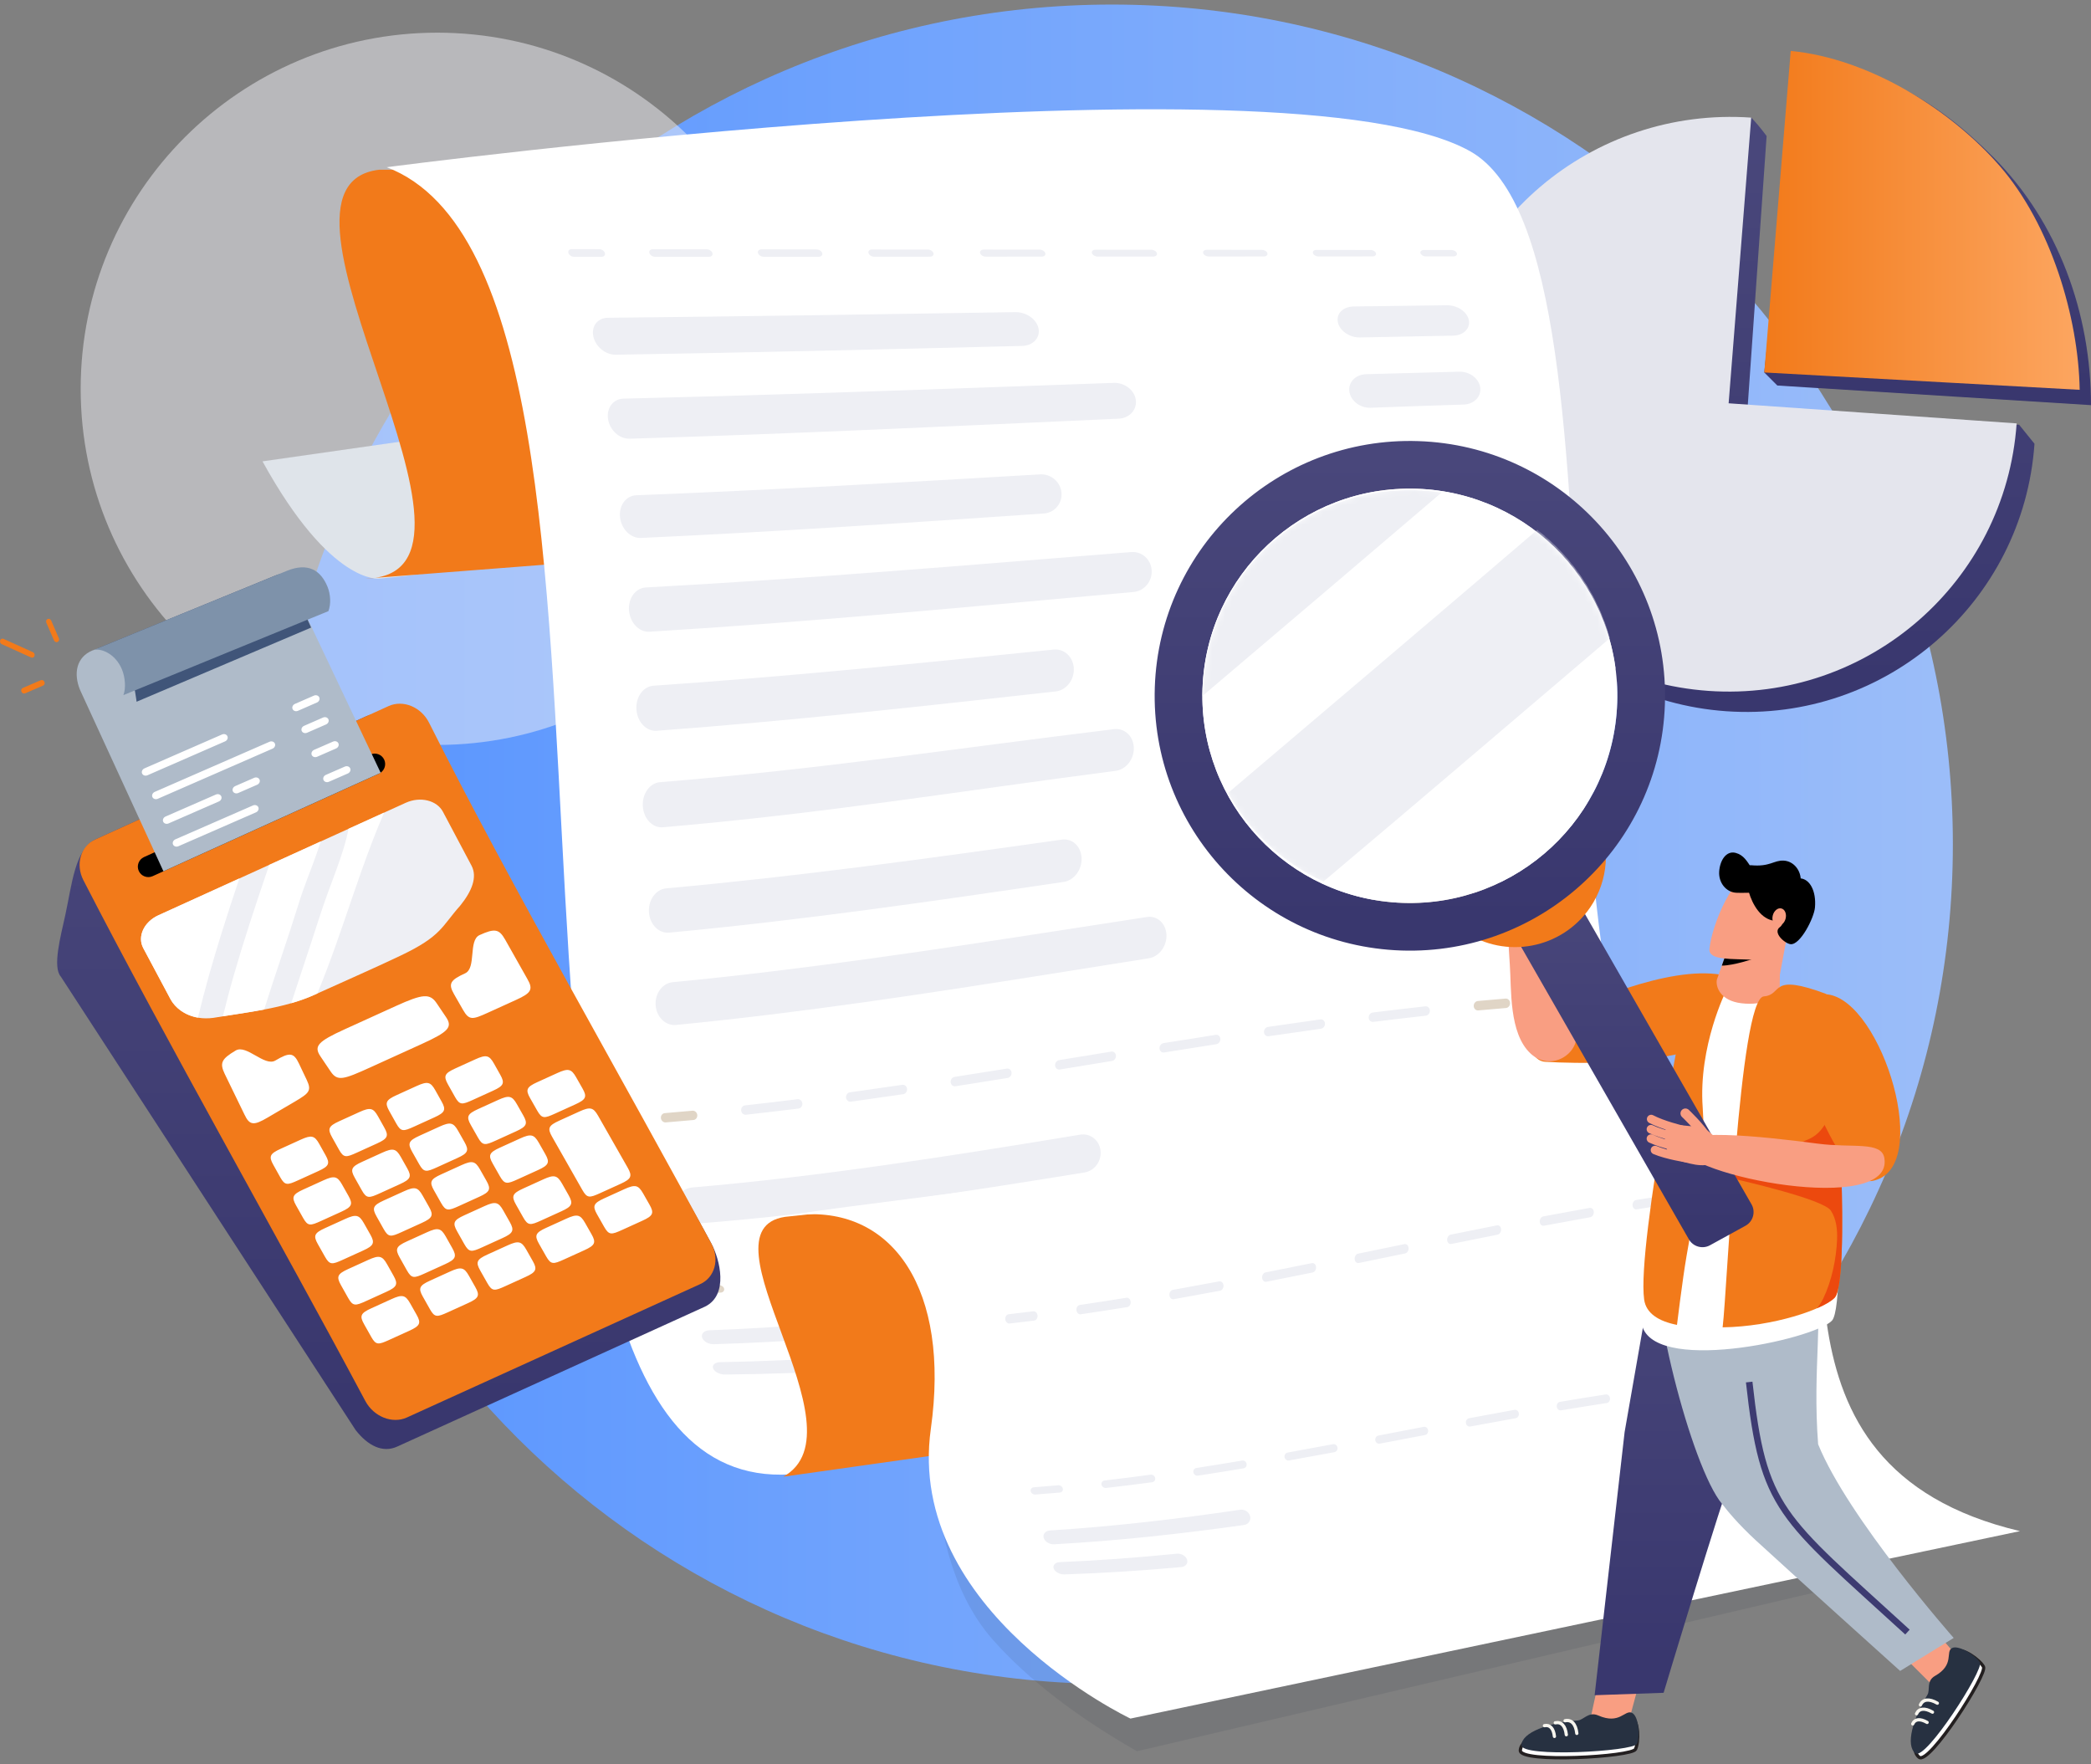 <svg xmlns="http://www.w3.org/2000/svg" xmlns:xlink="http://www.w3.org/1999/xlink" width="320" height="270" viewBox="0 0 320 270">
    <rect x="0" y="0" width="320" height="270" fill="#808080" stroke="none"/>
    <defs>
        <linearGradient id="rzh2h975la" x1="0%" x2="100%" y1="50%" y2="50%">
            <stop offset="0%" stop-color="#5794FF"/>
            <stop offset="100%" stop-color="#9BBDF9"/>
        </linearGradient>
        <linearGradient id="x6jd2bi2ub" x1="50%" x2="50%" y1="93.479%" y2="4.004%">
            <stop offset="0%" stop-color="#39376E"/>
            <stop offset="100%" stop-color="#49477B"/>
        </linearGradient>
        <linearGradient id="olgjsx05cc" x1="50%" x2="50%" y1="93.479%" y2="4.004%">
            <stop offset="0%" stop-color="#39376E"/>
            <stop offset="100%" stop-color="#49477B"/>
        </linearGradient>
        <linearGradient id="21u4l6najd" x1="0%" x2="98.451%" y1="50%" y2="50%">
            <stop offset="0%" stop-color="#F27A1A"/>
            <stop offset="100%" stop-color="#FCA55F"/>
        </linearGradient>
        <linearGradient id="72cg3jxu5e" x1="50%" x2="50%" y1="93.479%" y2="4.004%">
            <stop offset="0%" stop-color="#39376E"/>
            <stop offset="100%" stop-color="#49477B"/>
        </linearGradient>
        <linearGradient id="4g3kndb22f" x1="50%" x2="50%" y1="93.479%" y2="4.004%">
            <stop offset="0%" stop-color="#39376E"/>
            <stop offset="100%" stop-color="#49477B"/>
        </linearGradient>
        <linearGradient id="rucw5nc9ng" x1="50%" x2="50%" y1="93.479%" y2="4.004%">
            <stop offset="0%" stop-color="#39376E"/>
            <stop offset="100%" stop-color="#49477B"/>
        </linearGradient>
        <linearGradient id="m8vpdl8w0l" x1="50%" x2="50%" y1="93.479%" y2="4.004%">
            <stop offset="0%" stop-color="#39376E"/>
            <stop offset="100%" stop-color="#49477B"/>
        </linearGradient>
        <path id="ubi9wcmluh" d="M32.808.018C15.283-.566.602 13.148.018 30.65c-.585 17.501 13.149 32.162 30.674 32.746 17.525.583 32.206-13.131 32.79-30.632C64.068 15.262 50.335.602 32.809.018"/>
        <path id="1btnrjvtjj" d="M.615.43L0 8.93c-.018.255.174.476.43.495l7.545.543c.256.019.478-.174.497-.43l.613-8.498c.019-.255-.174-.477-.43-.496L1.112.001 1.077 0C.837 0 .632.186.615.43"/>
    </defs>
    <g fill="none" fill-rule="evenodd">
        <g>
            <g>
                <g>
                    <g>
                        <path fill="url(#rzh2h975la)" d="M41.5 128.504c0 70.971 57.611 128.504 128.68 128.504 71.068 0 128.68-57.533 128.68-128.504C298.86 57.534 241.248 0 170.18 0 99.11 0 41.5 57.533 41.5 128.504" transform="translate(-923 -145) translate(478 100) translate(68 45.698) translate(377)"/>
                        <path fill="#273142" fill-opacity=".1" d="M143 223.302c.667 12 3.667 21 9 27s12.667 11.666 22 17l111-26-39-20-103 2z" transform="translate(-923 -145) translate(478 100) translate(68 45.698) translate(377)"/>
                        <g>
                            <g>
                                <path fill="#F1F2F7" d="M0 54.5C0 84.6 24.434 109 54.575 109c30.14 0 54.575-24.4 54.575-54.5S84.716 0 54.575 0C24.434 0 0 24.4 0 54.5" opacity=".498" transform="translate(-923 -145) translate(478 100) translate(68 45.698) translate(377) translate(0 4.302) translate(12.346)"/>
                                <path fill="url(#x6jd2bi2ub)" d="M259.654 54l-2-2 5-48c12.168 1.186 21 6 30 15 10 10 15 24 15 38l-48-3z" transform="translate(-923 -145) translate(478 100) translate(68 45.698) translate(377) translate(0 4.302) translate(12.346)"/>
                                <path fill="url(#olgjsx05cc)" d="M299.006 62.909c-1.7 24.308-22.813 42.633-47.152 40.935-24.344-1.696-42.7-22.777-40.999-47.087 1.08-15.424 16.013-30.01 44.799-43.757.666.667 1.452 1.605 2.358 2.814l-3.082 44.018 41.724.168 2.352 2.909z" transform="translate(-923 -145) translate(478 100) translate(68 45.698) translate(377) translate(0 4.302) translate(12.346)"/>
                                <path fill="url(#21u4l6najd)" d="M257.654 52L261.7 2.79c12.168 1.185 24.57 9.093 31.981 17.606 7.833 8.996 12.06 23.208 12.24 34.26L257.655 52z" transform="translate(-923 -145) translate(478 100) translate(68 45.698) translate(377) translate(0 4.302) translate(12.346)"/>
                                <path fill="#E4E5ED" d="M296.274 59.794c-1.7 24.309-22.813 42.634-47.152 40.936-24.344-1.696-42.7-22.777-40.999-47.087C209.825 29.332 231.309 11.3 255.653 13l-3.455 43.718 44.076 3.076z" transform="translate(-923 -145) translate(478 100) translate(68 45.698) translate(377) translate(0 4.302) translate(12.346)"/>
                                <path fill="#DFE4EA" d="M45.744 83.548s-7.427 1.117-17.917-17.944l37.585-5.374 1.808 19.41s-7.934 2.698-21.476 3.908" transform="translate(-923 -145) translate(478 100) translate(68 45.698) translate(377) translate(0 4.302) translate(12.346)"/>
                                <path fill="#F27A1A" d="M45.68 20.975c-21.234 2.468 21.991 62.1-2.129 62.573l148.605-11.53-49.103-50.86-97.373-.183z" transform="translate(-923 -145) translate(478 100) translate(68 45.698) translate(377) translate(0 4.302) translate(12.346)"/>
                                <path fill="#FFF" d="M46.834 20.59s137.623-18.195 165.774-2.46c28.15 15.737 3.397 153.179 41.271 165.156 26.99 8.536-110.663 30.402-141.078 36.762C50.336 233.11 94.151 38.635 46.834 20.59" transform="translate(-923 -145) translate(478 100) translate(68 45.698) translate(377) translate(0 4.302) translate(12.346)"/>
                                <path fill="#EEEFF4" d="M130.726 197.068c.172.652-.311 1.24-1.086 1.323-10.898 1.151-21.801 1.998-32.757 2.316-.795.02-1.595-.43-1.78-1.014-.185-.585.316-1.089 1.112-1.114 10.971-.4 21.888-1.321 32.798-2.539.776-.088 1.54.376 1.713 1.028M119.791 203.502c.204.573-.257 1.069-1.036 1.119-6.71.412-13.418.67-20.14.73-.795.005-1.615-.403-1.824-.923-.21-.519.271-.958 1.066-.969 6.731-.12 13.446-.435 20.161-.9.78-.057 1.57.37 1.773.943M79.72 34.297h-4.237c-.368-.001-.743-.265-.84-.588-.096-.323.123-.582.491-.582l4.237.005c.371 0 .752.26.848.581.097.322-.127.584-.498.584M96.16 34.298H87.89c-.376 0-.758-.26-.854-.58-.097-.32.128-.576.505-.575l8.273.01c.381 0 .769.254.864.57.096.317-.136.575-.516.575m16.79-.005l-8.431.003c-.384 0-.771-.256-.867-.57-.095-.313.138-.564.523-.564l8.435.01c.387 0 .778.249.872.558.094.31-.145.563-.532.563m17.014-.01l-8.527.005c-.39 0-.779-.25-.872-.555-.093-.307.146-.553.536-.552l8.532.009c.391 0 .783.243.874.545.091.301-.152.548-.543.548m17.108-.012l-8.557.006c-.392 0-.781-.243-.871-.541-.09-.299.153-.538.545-.538l8.563.009c.392 0 .782.236.87.53.089.294-.158.534-.55.534m17.076-.012l-8.526.006c-.39 0-.777-.237-.864-.527-.087-.29.158-.524.55-.523l8.53.008c.39 0 .775.23.86.516.086.286-.161.52-.55.52m16.915-.012l-8.43.006c-.386 0-.767-.23-.852-.513-.084-.283.16-.51.547-.51l8.433.008c.385 0 .765.225.848.503.083.279-.162.506-.546.506m16.627-.007l-8.269.003c-.38 0-.755-.225-.838-.5-.082-.276.158-.498.539-.498l8.27.008c.377 0 .749.22.83.492.083.273-.156.495-.532.495M210.093 34.238h-4.236c-.37 0-.738-.22-.82-.49-.082-.27.152-.488.522-.488l4.236.004c.368 0 .734.217.816.486.082.269-.15.488-.518.488" transform="translate(-923 -145) translate(478 100) translate(68 45.698) translate(377) translate(0 4.302) translate(12.346)"/>
                                <path fill="#E0D5C6" d="M93.77 166.4c-1.691.156-2.537.229-4.23.366-.368.03-.702-.262-.743-.654-.042-.392.224-.736.593-.766 1.693-.139 2.539-.213 4.23-.369.369-.034.7.259.742.652.04.393-.224.738-.593.772" transform="translate(-923 -145) translate(478 100) translate(68 45.698) translate(377) translate(0 4.302) translate(12.346)"/>
                                <path fill="#EEEFF4" d="M109.848 164.648c-2.675.329-5.352.643-8.03.942-.369.04-.7-.246-.741-.64-.04-.394.225-.747.593-.788 2.68-.3 5.358-.616 8.035-.945.367-.046.696.238.735.633.04.395-.225.752-.592.798m16.021-2.2c-2.667.392-5.335.774-8.004 1.146-.367.05-.696-.228-.734-.624-.038-.395.228-.758.595-.809 2.672-.372 5.342-.754 8.011-1.146.367-.054.692.224.729.62.036.396-.23.76-.597.814m15.985-2.483c-2.662.427-5.325.85-7.989 1.267-.365.057-.69-.217-.725-.613-.035-.396.234-.764.6-.82 2.666-.418 5.331-.84 7.996-1.267.366-.059.688.216.72.611.033.396-.236.763-.602.822m15.97-2.604l-7.984 1.307c-.365.06-.687-.212-.718-.607-.03-.395.241-.766.607-.825l7.991-1.307c.366-.06.685.214.713.609.029.395-.244.763-.61.823m15.974-2.565c-2.663.417-5.326.84-7.988 1.267-.366.06-.684-.213-.71-.608-.027-.394.248-.764.614-.822 2.664-.427 5.33-.85 7.996-1.267.365-.057.681.218.705.613.025.395-.251.76-.617.817m16-2.362c-2.67.372-5.338.754-8.005 1.145-.365.055-.68-.22-.704-.616-.022-.394.256-.76.622-.813 2.67-.392 5.339-.775 8.01-1.147.367-.05.68.23.702.625.02.395-.26.756-.625.806m16.045-1.997c-2.679.3-5.355.614-8.03.943-.367.046-.68-.237-.7-.633-.02-.395.262-.754.629-.8 2.676-.33 5.354-.646 8.033-.946.368-.04.68.25.7.646.018.396-.265.75-.632.79" transform="translate(-923 -145) translate(478 100) translate(68 45.698) translate(377) translate(0 4.302) translate(12.346)"/>
                                <path fill="#E0D5C6" d="M218.116 149.261c-1.692.138-2.538.211-4.228.366-.368.034-.682-.26-.7-.658-.018-.398.267-.749.635-.783 1.69-.156 2.536-.23 4.229-.369.369-.03.682.27.7.668.017.4-.267.746-.636.776M97.938 192.812c-1.682.098-2.524.142-4.212.218-.368.017-.725-.217-.797-.524-.072-.306.17-.57.538-.588 1.688-.081 2.53-.128 4.213-.23.367-.022.72.213.792.524.072.31-.167.578-.534.6M113.876 191.538c-2.646.264-5.295.505-7.946.718-.365.03-.718-.201-.789-.516-.07-.315.169-.598.534-.628 2.652-.22 5.302-.466 7.95-.736.363-.037.712.195.781.516.07.322-.167.61-.53.646m15.785-1.822c-2.624.338-5.25.662-7.877.967-.36.042-.71-.186-.777-.512-.068-.325.17-.625.532-.668 2.63-.31 5.257-.64 7.883-.984.36-.047.704.185.77.515.066.331-.171.635-.53.682m15.686-2.172c-2.61.38-5.222.754-7.835 1.117-.359.05-.702-.18-.766-.514-.065-.334.175-.647.534-.698 2.616-.368 5.23-.747 7.843-1.132.359-.053.698.181.76.52.061.339-.178.655-.536.707m15.645-2.322l-7.82 1.167c-.359.054-.698-.18-.758-.522-.06-.342.183-.666.541-.72 2.61-.393 5.22-.788 7.829-1.18.358-.055.694.185.751.531.057.348-.186.671-.543.724m15.657-2.271c-2.612.363-5.224.737-7.834 1.117-.358.052-.694-.189-.75-.54-.055-.35.192-.678.55-.731 2.613-.385 5.227-.764 7.842-1.132.359-.05.692.198.745.553.053.356-.194.683-.553.733m15.727-2.021c-2.628.305-5.253.628-7.876.966-.359.047-.693-.205-.744-.564-.051-.359.2-.69.56-.737 2.625-.344 5.252-.673 7.881-.983.361-.043.693.22.743.584.049.364-.203.692-.564.734m15.85-1.571c-2.65.213-5.298.453-7.944.716-.362.036-.696-.232-.744-.6-.047-.368.209-.698.571-.735 2.647-.27 5.297-.516 7.949-.736.364-.03.697.25.743.625.047.374-.21.7-.575.73M220.428 178.587c-1.688.076-2.53.12-4.211.217-.367.022-.702-.267-.747-.646-.046-.379.215-.706.581-.728 1.682-.102 2.525-.148 4.212-.229.368-.017.703.28.748.664.046.383-.215.706-.583.722" transform="translate(-923 -145) translate(478 100) translate(68 45.698) translate(377) translate(0 4.302) translate(12.346)"/>
                                <path fill="#EEEFF4" d="M201.25 200.575c.174 1.593-.78 3.1-2.147 3.384-17.403 3.562-34.819 7.003-52.42 8.952-1.39.15-2.714-.928-2.937-2.443-.225-1.513.738-2.895 2.129-3.057 17.653-2.085 35.125-5.596 52.584-9.22 1.372-.292 2.616.788 2.79 2.384zm-45.172-29.488c.181 1.598-.907 3.084-2.45 3.34-19.64 3.183-39.295 6.245-59.143 7.81-1.569.12-3.05-.987-3.287-2.507-.24-1.518.859-2.88 2.427-3.01 19.91-1.701 39.627-4.833 59.332-8.078 1.548-.262 2.94.846 3.121 2.445zm10.086-33.04c.08 1.744-1.125 3.35-2.702 3.605-2.005.317-4.01.636-6.015.956l-9.021 1.437c-19.048 3.026-38.11 5.947-57.317 7.806-1.576.153-2.976-1.18-3.117-2.985-.142-1.806 1.027-3.401 2.604-3.556 20.09-1.929 40.038-4.947 59.975-8.029l9.444-1.46 3.148-.486c1.58-.248 2.92.97 3.001 2.713zm-12.987-11.744c.077 1.78-1.143 3.418-2.732 3.659-20.082 2.97-40.173 5.877-60.391 7.764-1.577.145-2.961-1.248-3.085-3.123-.127-1.873 1.056-3.511 2.632-3.654 20.263-1.831 40.412-4.616 60.553-7.459 1.593-.232 2.947 1.03 3.023 2.813zm7.993-16.901c.065 1.757-1.178 3.352-2.781 3.563-24.392 3.176-44.765 6.534-69.28 8.636-1.58.134-2.958-1.303-3.079-3.215-.122-1.909 1.058-3.563 2.64-3.686 24.566-1.988 45.012-5.136 69.472-8.115 1.607-.194 2.962 1.058 3.028 2.817zm-9.184-12.122c.09 1.763-1.147 3.346-2.762 3.532-20.332 2.275-40.669 4.51-61.074 6.022-1.58.118-2.965-1.343-3.098-3.253-.134-1.908 1.035-3.537 2.614-3.645 20.446-1.391 40.835-3.442 61.22-5.529 1.62-.169 3.01 1.11 3.1 2.873zm11.916-15.013c.109 1.68-1.124 3.172-2.75 3.325-24.68 2.226-49.352 4.58-74.09 6.083-1.581.099-2.984-1.358-3.143-3.231-.16-1.876.984-3.45 2.565-3.542 24.788-1.337 49.524-3.434 74.265-5.417 1.63-.137 3.044 1.101 3.153 2.782zM150.1 70.373c.16 1.641-1.044 3.09-2.682 3.207-20.545 1.413-41.092 2.804-61.665 3.744-1.58.073-3.011-1.351-3.21-3.163-.2-1.809.91-3.307 2.487-3.37 20.613-.799 41.205-1.988 61.797-3.195 1.641-.103 3.113 1.133 3.273 2.777zm11.373-14.189c.212 1.506-.96 2.81-2.608 2.886-24.944 1.124-49.887 2.319-74.847 3.067-1.581.05-3.055-1.312-3.312-3.013-.258-1.698.796-3.084 2.377-3.119 19.45-.455 38.895-1.126 58.338-1.818l16.665-.595c1.652-.057 3.173 1.085 3.387 2.592zm52.711-1.886c.19 1.383-.947 2.565-2.529 2.612-4.748.15-9.496.315-14.244.491-1.607.06-3.061-1.064-3.253-2.489-.194-1.428.946-2.596 2.559-2.648 4.75-.138 9.499-.267 14.249-.384 1.582-.04 3.026 1.032 3.218 2.418zm-71.156-11.53c1.664-.03 3.266 1.068 3.558 2.49.292 1.421-.83 2.635-2.49 2.68-20.736.513-41.472 1.019-62.212 1.345-1.579.027-3.104-1.253-3.43-2.819-.327-1.564.67-2.817 2.246-2.835 20.777-.206 41.553-.532 62.328-.862zm66.06-1.054c1.58-.018 3.087.98 3.35 2.26.261 1.282-.817 2.363-2.397 2.39-4.754.085-9.507.178-14.26.278-1.61.033-3.124-1.03-3.387-2.345-.265-1.318.817-2.376 2.432-2.398 4.754-.067 9.508-.129 14.262-.185z" transform="translate(-923 -145) translate(478 100) translate(68 45.698) translate(377) translate(0 4.302) translate(12.346)"/>
                                <path fill="#E0D5C6" d="M217.229 118.151c.03 1.694-1.22 3.183-2.799 3.332-4.71.451-9.413.952-14.114 1.494-1.581.183-2.901-1.049-2.939-2.767-.04-1.71 1.216-3.25 2.803-3.427 4.705-.521 9.414-1.004 14.128-1.441 1.58-.145 2.888 1.117 2.92 2.809M217.524 131.326c.045 1.704-1.195 3.207-2.771 3.361-4.698.462-9.388.98-14.075 1.545-1.575.196-2.902-1.03-2.953-2.742-.053-1.714 1.189-3.266 2.77-3.46 4.693-.558 9.388-1.072 14.09-1.534 1.58-.146 2.892 1.123 2.939 2.83M216.724 91.06c.05 1.622-1.192 3.033-2.774 3.153-4.73.361-9.456.757-14.181 1.182-1.593.145-2.932-1.087-2.986-2.74-.056-1.658 1.19-3.098 2.788-3.23 4.729-.392 9.458-.757 14.19-1.09 1.583-.108 2.912 1.107 2.963 2.725M217.05 103.77c.036 1.662-1.22 3.121-2.8 3.256-4.72.412-9.436.866-14.15 1.355-1.587.167-2.91-1.07-2.95-2.762-.042-1.696 1.216-3.187 2.81-3.35 4.718-.458 9.437-.885 14.161-1.274 1.583-.13 2.893 1.112 2.93 2.776M215.424 66.584c.125 1.483-1.06 2.759-2.643 2.834-4.744.228-9.487.477-14.229.744-1.602.09-3.004-1.084-3.132-2.614-.13-1.522 1.06-2.81 2.668-2.887 4.744-.228 9.489-.44 14.235-.633 1.582-.065 2.976 1.074 3.101 2.556M216.223 78.365c.083 1.555-1.14 2.908-2.72 3.007-4.738.295-9.473.618-14.206.963-1.599.122-2.963-1.089-3.048-2.685-.088-1.598 1.136-2.969 2.74-3.077 4.737-.311 9.474-.601 14.213-.866 1.585-.082 2.938 1.1 3.021 2.658" transform="translate(-923 -145) translate(478 100) translate(68 45.698) translate(377) translate(0 4.302) translate(12.346)"/>
                                <path fill="#F27A1A" d="M107.8 181.22c-13.696 2.035 12.519 32.692-.288 39.77l42.109-5.96-13.814-36.812-28.008 3.002z" transform="translate(-923 -145) translate(478 100) translate(68 45.698) translate(377) translate(0 4.302) translate(12.346)"/>
                                <path fill="#FFF" d="M262.92 167.116c8.861 11.026-8.236 52.254 33.866 62.197L160.654 258s-34.47-16.361-30.547-44.347c2.985-21.293-5.786-33.92-19.94-32.767-14.152 1.152 86.844-11.148 86.844-11.148 31.57-2.514 57.048-13.647 65.91-2.622z" transform="translate(-923 -145) translate(478 100) translate(68 45.698) translate(377) translate(0 4.302) translate(12.346)"/>
                                <path fill="#EEEFF4" d="M178.97 227.035c.158.649-.266 1.246-.953 1.344-9.661 1.361-19.33 2.418-29.05 2.948-.706.035-1.42-.398-1.588-.98-.17-.58.27-1.093.977-1.135 9.733-.612 19.413-1.743 29.084-3.17.689-.104 1.37.346 1.53.993M169.32 233.679c.185.568-.22 1.073-.91 1.138-5.951.541-11.902.928-17.867 1.12-.705.019-1.436-.373-1.627-.888-.19-.515.233-.963.938-.99 5.973-.25 11.929-.694 17.885-1.29.69-.07 1.396.341 1.581.91M145.916 197.094c-1.499.187-2.249.277-3.75.447-.327.037-.625-.249-.665-.64-.04-.39.193-.74.52-.777 1.501-.172 2.251-.262 3.75-.45.327-.041.624.244.664.636.04.392-.192.743-.519.784M160.17 195.03c-2.372.38-4.744.747-7.119 1.098-.326.047-.623-.232-.662-.626-.04-.393.193-.751.52-.799 2.375-.352 4.75-.719 7.122-1.1.325-.053.62.225.658.619.038.394-.194.756-.52.809m14.2-2.508c-2.363.443-4.728.876-7.094 1.3-.325.057-.619-.216-.656-.61-.037-.395.196-.763.521-.82 2.368-.424 4.735-.858 7.1-1.3.324-.062.616.21.651.605.036.395-.197.764-.522.825m14.165-2.79c-2.359.478-4.719.952-7.08 1.42-.323.064-.614-.204-.648-.599-.034-.394.201-.768.525-.832 2.363-.468 4.725-.942 7.086-1.42.324-.066.612.202.644.597.033.395-.203.767-.527.833m14.15-2.912l-7.074 1.461c-.324.067-.612-.198-.642-.593-.031-.394.207-.77.531-.836l7.08-1.46c.325-.067.61.2.639.593.028.395-.21.768-.534.835m14.154-2.872c-2.36.469-4.72.942-7.08 1.42-.323.067-.608-.199-.635-.593-.027-.394.214-.768.538-.834 2.362-.479 4.723-.952 7.086-1.42.324-.065.606.204.631.598.025.394-.217.765-.54.829m14.178-2.67c-2.366.423-4.73.856-7.094 1.3-.324.06-.606-.209-.63-.603-.023-.394.221-.764.545-.826 2.365-.443 4.732-.877 7.1-1.3.324-.058.605.216.627.61.021.395-.224.761-.548.818m14.222-2.306c-2.375.351-4.747.717-7.118 1.098-.325.053-.606-.224-.627-.62-.02-.394.227-.758.552-.811 2.372-.382 4.745-.749 7.12-1.101.327-.047.607.236.626.632.02.396-.228.755-.553.802" transform="translate(-923 -145) translate(478 100) translate(68 45.698) translate(377) translate(0 4.302) translate(12.346)"/>
                                <path fill="#E0D5C6" d="M256.12 177.558c-1.5.17-2.25.26-3.749.447-.326.04-.607-.247-.626-.645-.02-.396.23-.753.556-.794 1.5-.188 2.25-.279 3.75-.45.328-.038.608.256.627.654.019.398-.23.75-.558.788" transform="translate(-923 -145) translate(478 100) translate(68 45.698) translate(377) translate(0 4.302) translate(12.346)"/>
                                <path fill="#EEEFF4" d="M149.837 223.414c-1.491.13-2.239.19-3.736.3-.326.024-.646-.203-.712-.508-.066-.305.146-.574.473-.6 1.497-.113 2.244-.175 3.736-.31.326-.03.642.2.708.509.066.309-.143.58-.469.61M163.97 221.833c-2.346.315-4.695.607-7.045.871-.324.037-.64-.187-.705-.5-.065-.314.145-.6.468-.638 2.352-.271 4.702-.569 7.05-.89.322-.044.633.182.697.501.065.32-.143.613-.465.656m13.993-2.127c-2.326.39-4.653.764-6.982 1.12-.32.048-.632-.173-.695-.497-.062-.324.147-.629.467-.678 2.331-.361 4.66-.741 6.988-1.136.319-.054.626.171.687.5.062.33-.146.638-.465.691m13.902-2.474c-2.313.43-4.627.854-6.943 1.268-.318.057-.625-.165-.685-.498-.06-.333.15-.651.47-.709 2.317-.419 4.634-.847 6.95-1.283.317-.06.62.168.678.505.058.338-.152.658-.47.717m13.864-2.623c-2.31.44-4.62.88-6.93 1.318-.317.06-.62-.166-.676-.508-.056-.34.157-.668.474-.73 2.313-.443 4.625-.888 6.938-1.332.317-.06.617.172.67.518.054.346-.158.674-.476.734m13.876-2.573c-2.315.414-4.63.838-6.942 1.268-.318.06-.618-.175-.67-.524-.052-.35.164-.683.482-.743 2.315-.435 4.631-.864 6.95-1.283.317-.057.615.185.665.54.05.354-.167.686-.485.742m13.94-2.324c-2.33.355-4.656.73-6.981 1.119-.319.053-.617-.193-.666-.55-.048-.358.172-.694.49-.748 2.328-.395 4.656-.774 6.987-1.135.32-.05.617.206.664.569.046.363-.175.696-.495.745m14.053-1.877c-2.35.264-4.698.555-7.043.87-.322.043-.62-.218-.665-.586-.046-.367.179-.702.5-.746 2.347-.32 4.696-.618 7.048-.888.323-.038.62.236.664.61.045.373-.18.704-.504.74" transform="translate(-923 -145) translate(478 100) translate(68 45.698) translate(377) translate(0 4.302) translate(12.346)"/>
                                <path fill="#E0D5C6" d="M258.418 206.828c-1.497.109-2.244.169-3.736.299-.324.028-.624-.254-.668-.632-.043-.378.185-.71.51-.739 1.492-.135 2.24-.197 3.736-.31.326-.025.626.267.67.649.043.382-.186.71-.512.733" transform="translate(-923 -145) translate(478 100) translate(68 45.698) translate(377) translate(0 4.302) translate(12.346)"/>
                                <path fill="#F99E82" d="M279.393 248.91L283.532 244.21 288.809 250.447 283.548 253.059zM233.965 247.27c.941.08 5.414 2.01 5.414 2.01l-3.14 11.672-5.154-3.055s2.205-10.685 2.88-10.627" transform="translate(-923 -145) translate(478 100) translate(68 45.698) translate(377) translate(0 4.302) translate(12.346)"/>
                                <path fill="url(#72cg3jxu5e)" d="M257.188 179.635l-7.47 37.963 3.677.945c-2.753 7.529-10.98 34.957-11.145 35.505l-.002.008-10.557.37 4.59-40.28 5.663-32.356 15.244-2.155z" transform="translate(-923 -145) translate(478 100) translate(68 45.698) translate(377) translate(0 4.302) translate(12.346)"/>
                                <path fill="#AFBBC9" d="M241.37 185.359c1.823-6.866 22.222-9.373 24.013 1.912 1.451 9.137-.396 16.921.512 28.748 4.57 11.298 20.746 29.64 20.746 29.64l-8.194 5.051s-17.546-15.796-22.056-19.955c-2.753-2.539-4.41-4.579-5.09-5.475l-.085-.096c-4.762-5.642-11.67-32.96-9.847-39.825z" transform="translate(-923 -145) translate(478 100) translate(68 45.698) translate(377) translate(0 4.302) translate(12.346)"/>
                                <path fill="#FFF" d="M238.857 197.385c1.127 8.143 26.389 2.615 29.145-.275 2.756-2.89-.68-49.934-.68-49.934l-19.978-3.009s-9.659 44.755-8.487 53.218" transform="translate(-923 -145) translate(478 100) translate(68 45.698) translate(377) translate(0 4.302) translate(12.346)"/>
                                <path fill="#F27A1A" d="M245.266 190.373c1.23-8.694 3.607-17.088 2.965-25.849-.693-9.455 3.613-17.97 3.613-17.97-2.377-2.494-5.477-2.047-5.477-2.047s-8.268 40.906-7.097 49.37c.295 2.134 2.251 3.328 5.023 3.877.303-2.463.625-4.923.973-7.38" transform="translate(-923 -145) translate(478 100) translate(68 45.698) translate(377) translate(0 4.302) translate(12.346)"/>
                                <path fill="#F27A1A" d="M246.987 155.585c-7.068 2.353-17.923 2.2-22.834 1.908-2.69-.16-3.214-4.948-1.249-5.815 7.277-3.209 19.949-8.891 28.156-7.511" transform="translate(-923 -145) translate(478 100) translate(68 45.698) translate(377) translate(0 4.302) translate(12.346)"/>
                                <path fill="#F99E82" d="M220.265 132.105c.362.221.703.412 1.013.556 1.523.707 1.341 3.356 2.15 7.095.723 3.35 4.901 9.908 5.45 13.201.55 3.296-3.903 6.157-7.004 3.255-3.318-3.104-2.898-9.86-3.162-13.575-.172-2.41-.233-4.55-.472-6.946-.051-.51-.347-3.404-1.211-3.883 1.99-.021 2.216 1.534 3.236.297M250.394 144.935l2.792-7.953 8.071.61-1.22 6.575c-.003.074-.01 2.216-.025 2.298-.206 1.114-2.385 2.483-5.868 2.067-3.189-.38-3.956-2.483-3.75-3.597" transform="translate(-923 -145) translate(478 100) translate(68 45.698) translate(377) translate(0 4.302) translate(12.346)"/>
                                <path fill="#F27A1A" d="M267.323 147.176c-9.078-3.416-6.694.05-9.742.307-3.764.319-5.547 44.508-6.302 50.645 7.785-.108 15.482-2.792 17.136-4.527 2.756-2.89-.138-46.066-1.092-46.425" transform="translate(-923 -145) translate(478 100) translate(68 45.698) translate(377) translate(0 4.302) translate(12.346)"/>
                                <path fill="#EC490E" d="M267.706 148.794c-.015 2.899-.128 5.791.124 8.684.243 2.797.76 6.112-.454 8.749-.61 1.325-1.458 2.414-2.803 3.05-1.205.57-2.49.953-3.732 1.426-2.43.924-5.053 1.295-7.649 1.228-.095 1.146-.186 2.297-.274 3.441 1.238.305 13.776 3.142 14.927 4.895.845 1.286 1.011 2.936.948 4.438-.124 2.97-.814 6.3-2.11 9-.274.573-.603 1.071-.972 1.51 1.292-.561 2.238-1.126 2.704-1.614 2.447-2.566.44-36.892-.709-44.807" transform="translate(-923 -145) translate(478 100) translate(68 45.698) translate(377) translate(0 4.302) translate(12.346)"/>
                                <path fill="#F27A1A" d="M267.323 147.176c8.396.978 16.32 26.892 6.817 28.555-1.72.3-3.724-1.834-6.526-7.123-.996-1.878-1.732-3.568-2.226-5.24" transform="translate(-923 -145) translate(478 100) translate(68 45.698) translate(377) translate(0 4.302) translate(12.346)"/>
                                <path fill="url(#4g3kndb22f)" d="M226.783 128.9c-.132.183-.263.367-.409.542-1.49 1.798-3.631 2.792-5.876 3.045-1.07.693-2.28 1.137-3.539 1.34l29.139 50.802c.633 1.15 2.093 1.572 3.244.94l5.44-2.99c1.15-.632 1.573-2.09.94-3.24l-28.939-50.438z" transform="translate(-923 -145) translate(478 100) translate(68 45.698) translate(377) translate(0 4.302) translate(12.346)"/>
                                <path fill="#F27A1A" d="M233.472 121.81c-.702 2.14-2.095 4.071-3.98 5.307-6.462 4.236-13.637 7.33-21.355 5.67.707 1.232 1.614 2.378 2.725 3.383 5.685 5.147 14.471 4.717 19.625-.96 3.413-3.76 4.374-8.877 2.985-13.4" transform="translate(-923 -145) translate(478 100) translate(68 45.698) translate(377) translate(0 4.302) translate(12.346) rotate(-8 221.111 130.787)"/>
                                <path fill="url(#rucw5nc9ng)" d="M171.68 100.426c.585-17.502 15.266-31.216 32.791-30.632 17.525.583 31.258 15.244 30.674 32.745-.584 17.501-15.265 31.216-32.79 30.632-17.526-.583-31.259-15.244-30.674-32.745zm33.034-37.921c-21.556-.718-39.614 16.15-40.333 37.678-.718 21.527 16.174 39.56 37.73 40.277 21.557.718 39.614-16.15 40.333-37.678.72-21.527-16.173-39.56-37.73-40.277z" transform="translate(-923 -145) translate(478 100) translate(68 45.698) translate(377) translate(0 4.302) translate(12.346)"/>
                                <g transform="translate(-923 -145) translate(478 100) translate(68 45.698) translate(377) translate(0 4.302) translate(12.346) translate(171.663 69.776)">
                                    <mask id="kl2ljnyoki" fill="#fff">
                                        <use xlink:href="#ubi9wcmluh"/>
                                    </mask>
                                    <use fill="#FFF" xlink:href="#ubi9wcmluh"/>
                                    <path fill="#EEEFF4" d="M62.36 22.89c-1.83-6.62-5.758-12.434-11.099-16.594C35.526 19.769 19.726 33.166 3.93 46.568c3.256 5.91 8.362 10.698 14.598 13.557C33.204 47.79 47.755 35.309 62.36 22.89M36.599.607C35.853.493 35.1.395 34.337.332 16.86-1.093 1.536 11.9.108 29.353c-.065.798-.09 1.588-.096 2.376C12.222 21.372 24.425 11.006 36.6.607" mask="url(#kl2ljnyoki)"/>
                                </g>
                                <path fill="#F99E82" d="M276.03 172.226c1.484 8.944-30.8 2.738-31.227-1.834-.263-2.813 11.858-1.582 21.103-.369 5.26.691 9.69-.413 10.125 2.203" transform="translate(-923 -145) translate(478 100) translate(68 45.698) translate(377) translate(0 4.302) translate(12.346)"/>
                                <path fill="#000" d="M256.072 141.705c1.227-.794 2.495-1.648 3.636-2.652l-7.036-.532-1.512 4.25c1.8 0 4.912-1.066 4.912-1.066" transform="translate(-923 -145) translate(478 100) translate(68 45.698) translate(377) translate(0 4.302) translate(12.346)"/>
                                <path stroke="#F99E82" stroke-linecap="round" stroke-linejoin="round" stroke-width="1.505" d="M245.582 165.388s2.145 2.016 3.224 3.72" transform="translate(-923 -145) translate(478 100) translate(68 45.698) translate(377) translate(0 4.302) translate(12.346)"/>
                                <path fill="#F99E82" d="M250.777 170.24c-.514-1.645-2.65-2.758-2.65-2.758s-4-.303-4.654-.475c-1.634-.43-1.177 4.862.31 5.333 2.006.635 4.771 1.57 6.098.481" transform="translate(-923 -145) translate(478 100) translate(68 45.698) translate(377) translate(0 4.302) translate(12.346)"/>
                                <path fill="#FFF" d="M237.365 257.935c1.08.447 1.116 3.604.576 4.76-.54 1.157-17.702 2.145-17.618.19.083-1.957 4.205-3.42 8.725-3.774.86-.068 3.66-.34 5.327-.04 2.133.382 1.882-1.595 2.99-1.136" transform="translate(-923 -145) translate(478 100) translate(68 45.698) translate(377) translate(0 4.302) translate(12.346)"/>
                                <path stroke="#231F20" stroke-width=".5" d="M237.365 257.935c1.08.447 1.116 3.604.576 4.76-.54 1.157-17.702 2.145-17.618.19.083-1.957 4.205-3.42 8.725-3.774.86-.068 3.66-.34 5.327-.04 2.133.382 1.882-1.595 2.99-1.136z" transform="translate(-923 -145) translate(478 100) translate(68 45.698) translate(377) translate(0 4.302) translate(12.346)"/>
                                <path fill="#273141" d="M237.374 257.11c1.07.446 1.319 3.604.784 4.76-.535 1.157-17.751 2.145-17.669.189.083-1.957 4.168-3.419 8.646-3.774.853-.067 1.638-1.407 3.102-.763 3.282 1.445 4.039-.872 5.137-.413" transform="translate(-923 -145) translate(478 100) translate(68 45.698) translate(377) translate(0 4.302) translate(12.346)"/>
                                <path stroke="#F7F5EE" stroke-linecap="round" stroke-linejoin="round" stroke-width=".5" d="M227.171 258.33c.963-.206 1.638.486 1.793 1.936M225.67 258.648c.907-.194 1.542.458 1.689 1.824M224.014 259.084c.82-.176 1.393.413 1.525 1.646" transform="translate(-923 -145) translate(478 100) translate(68 45.698) translate(377) translate(0 4.302) translate(12.346)"/>
                                <path fill="#FFF" d="M287.017 247.718c.976-.58 3.554 1.247 4.184 2.348.631 1.101-8.308 15.074-9.845 13.86-1.538-1.215-.383-5.292 1.894-9.027.434-.711 1.802-3.056 2.99-4.18 1.521-1.44-.223-2.406.777-3.001" transform="translate(-923 -145) translate(478 100) translate(68 45.698) translate(377) translate(0 4.302) translate(12.346)"/>
                                <path stroke="#231F20" stroke-width=".5" d="M287.017 247.718c.976-.58 3.554 1.247 4.184 2.348.631 1.101-8.308 15.074-9.845 13.86-1.538-1.215-.383-5.292 1.894-9.027.434-.711 1.802-3.056 2.99-4.18 1.521-1.44-.223-2.406.777-3.001z" transform="translate(-923 -145) translate(478 100) translate(68 45.698) translate(377) translate(0 4.302) translate(12.346)"/>
                                <path fill="#273141" d="M286.353 247.226c.97-.572 3.67 1.089 4.303 2.186.633 1.096-8.337 15.112-9.875 13.898-1.538-1.214-.405-5.26 1.85-8.964.429-.705-.212-2.105 1.141-2.869 3.034-1.712 1.586-3.664 2.581-4.251" transform="translate(-923 -145) translate(478 100) translate(68 45.698) translate(377) translate(0 4.302) translate(12.346)"/>
                                <path stroke="#F7F5EE" stroke-linecap="round" stroke-linejoin="round" stroke-width=".5" d="M281.553 255.905c.38-.873 1.323-.992 2.585-.262M280.957 257.264c.358-.823 1.248-.936 2.437-.247M280.372 258.811c.322-.742 1.125-.844 2.2-.223" transform="translate(-923 -145) translate(478 100) translate(68 45.698) translate(377) translate(0 4.302) translate(12.346)"/>
                                <path stroke="#F99E82" stroke-linecap="round" stroke-linejoin="round" stroke-width="1.317" d="M244.998 167.877s-2.866-.68-4.652-1.62M245.032 169.217s-2.894-.55-4.72-1.41M245.032 170.662s-2.894-.55-4.72-1.41M245.704 172.221s-2.913-.437-4.772-1.225" transform="translate(-923 -145) translate(478 100) translate(68 45.698) translate(377) translate(0 4.302) translate(12.346)"/>
                                <path fill="#F99E82" d="M249.264 140.217c-.172 1.82 3.512 1.472 6.85 1.672 3.339.2 5.737-2.65 5.962-6.4.225-3.75-2.298-6.952-5.636-7.152-3.338-.2-6.821 8.14-7.176 11.88" transform="translate(-923 -145) translate(478 100) translate(68 45.698) translate(377) translate(0 4.302) translate(12.346)"/>
                                <path fill="#000" d="M250.75 128.41c-.095 1.688 1.07 3.126 2.6 3.211 1.532.085 7.291-.146 5.722-.78-3.654-1.477-3.36-4.662-5.786-5.318-1.48-.4-2.442 1.199-2.536 2.887" transform="translate(-923 -145) translate(478 100) translate(68 45.698) translate(377) translate(0 4.302) translate(12.346)"/>
                                <path fill="#000" d="M255.614 127.408c-1.686-.16-.451 8.074 3.61 8.504 1.524.16 3.919-4.308 4.013-5.996.094-1.688-1.07-3.126-2.601-3.212-1.532-.085-2.083.984-5.022.704" transform="translate(-923 -145) translate(478 100) translate(68 45.698) translate(377) translate(0 4.302) translate(12.346)"/>
                                <path fill="#000" d="M258.306 130.095c-1.25-.119 3.572 5.473 1.742 6.778-1.166.832.74 2.523 1.634 2.618 1.466.155 3.588-3.996 3.728-5.617.219-2.533-.802-4.374-2.274-4.456-1.473-.082-2.003.946-4.83.677" transform="translate(-923 -145) translate(478 100) translate(68 45.698) translate(377) translate(0 4.302) translate(12.346)"/>
                                <path fill="#F99E82" d="M258.956 135.084c-.19.725.095 1.427.636 1.568.541.141 1.133-.332 1.323-1.058.19-.725-.095-1.428-.637-1.569-.54-.14-1.133.333-1.322 1.059" transform="translate(-923 -145) translate(478 100) translate(68 45.698) translate(377) translate(0 4.302) translate(12.346)"/>
                                <path stroke="#3D3B71" d="M255.345 206.499c2.169 19.674 4.7 20.396 24.22 38.265" transform="translate(-923 -145) translate(478 100) translate(68 45.698) translate(377) translate(0 4.302) translate(12.346)"/>
                            </g>
                            <g transform="translate(-923 -145) translate(478 100) translate(68 45.698) translate(377) translate(0 4.302) translate(26.07 90.38)">
                                <mask id="4bwje66w3k" fill="#fff">
                                    <use xlink:href="#1btnrjvtjj"/>
                                </mask>
                                <path d="M.615.43L0 8.93c-.018.255.174.476.43.495l7.545.543c.256.019.478-.174.497-.43l.613-8.498c.019-.255-.174-.477-.43-.496L1.112.001 1.077 0C.837 0 .632.186.615.43" mask="url(#4bwje66w3k)"/>
                            </g>
                            <g>
                                <path fill="#FDC8A8" d="M65.192 24.235s-1.008 1.929-1.4 2.447c-2.15 2.843-5.102 4.494-3.328 7.745 1.774 3.25 8.699 13.492 12.04 11.674l.815-6.758-8.127-15.108zM28.795 86.503c-.18-2.679-1.525-5.479-1.525-5.479s-4.53-7.898-6.28-11.105c-.883-1.617-2.007-2.83-3.205-3.47l11.01 20.054z" transform="translate(-923 -145) translate(478 100) translate(68 45.698) translate(377) translate(0 4.302) translate(0 81.82)"/>
                                <path fill="#B5CEE5" d="M58.387 89.232l-.018.01-.007-.013.019-.01.006.013" transform="translate(-923 -145) translate(478 100) translate(68 45.698) translate(377) translate(0 4.302) translate(0 81.82)"/>
                                <g>
                                    <path fill="#74ECF3" d="M.425.383L.354.422.327.372l.076-.04.022.051" transform="translate(-923 -145) translate(478 100) translate(68 45.698) translate(377) translate(0 4.302) translate(0 81.82) translate(57.572 90.318)"/>
                                    <path fill="#A5C6E5" d="M.327.373L.403.332l.022.051-.071.038L.327.373z" transform="translate(-923 -145) translate(478 100) translate(68 45.698) translate(377) translate(0 4.302) translate(0 81.82) translate(57.572 90.318)"/>
                                </g>
                                <path fill="#B5CEE5" d="M51.82 85.672l-.014.007-.005-.01.014-.007.005.01" transform="translate(-923 -145) translate(478 100) translate(68 45.698) translate(377) translate(0 4.302) translate(0 81.82)"/>
                                <g>
                                    <path fill="#74ECF3" d="M.414.38L.36.413.339.373.397.341l.016.04" transform="translate(-923 -145) translate(478 100) translate(68 45.698) translate(377) translate(0 4.302) translate(0 81.82) translate(51.17 86.489)"/>
                                    <path fill="#A5C6E5" d="M.338.374L.398.34l.016.04-.055.03-.02-.037z" transform="translate(-923 -145) translate(478 100) translate(68 45.698) translate(377) translate(0 4.302) translate(0 81.82) translate(51.17 86.489)"/>
                                </g>
                                <path fill="#B5CEE5" d="M59.996 90.048l-.018.01-.008-.013.02-.01.006.013" transform="translate(-923 -145) translate(478 100) translate(68 45.698) translate(377) translate(0 4.302) translate(0 81.82)"/>
                                <g>
                                    <path fill="#74ECF3" d="M.427.384l-.073.04L.326.372.406.33C.41.346.42.368.426.384" transform="translate(-923 -145) translate(478 100) translate(68 45.698) translate(377) translate(0 4.302) translate(0 81.82) translate(59.152 91.183)"/>
                                    <path fill="#A5C6E5" d="M.326.372L.406.33C.41.346.42.368.426.384l-.074.04L.326.371z" transform="translate(-923 -145) translate(478 100) translate(68 45.698) translate(377) translate(0 4.302) translate(0 81.82) translate(59.152 91.183)"/>
                                </g>
                                <path fill="url(#m8vpdl8w0l)" d="M107.913 113.127L60.778 134.56c-2.228 1.013-4.484-.14-6.358-2.537L9.323 62.658C8 61.181 9.27 56.534 10 53.181c1-4.604 1.458-9.96 4.56-11.526l41.462-18.854c2.23-1.013 5.007.148 6.214 2.576 12.36 24.633 33.577 53.85 46.63 78.11 1.29 2.403 2.69 7.84-.953 9.64z" transform="translate(-923 -145) translate(478 100) translate(68 45.698) translate(377) translate(0 4.302) translate(0 81.82)"/>
                                <path fill="#F27A1A" d="M108.867 103.487c1.29 2.403.53 5.186-1.699 6.2l-44.906 20.42c-2.228 1.013-5.078-.129-6.359-2.536C42.95 103.26 25.356 72.377 12.76 47.875c-1.235-2.414-.427-5.206 1.801-6.22l44.906-20.42c2.229-1.013 5.006.149 6.212 2.576 12.357 24.636 30.133 55.416 43.189 79.676" transform="translate(-923 -145) translate(478 100) translate(68 45.698) translate(377) translate(0 4.302) translate(0 81.82)"/>
                                <path fill="#EEEFF4" d="M72.157 45.65c.937 1.76.036 3.947-1.726 6.12-2.876 3.224-2.839 4.662-9.133 7.655-4.348 2.067-8.766 3.986-13.15 5.98-4.699 2.136-10.43 2.675-15.487 3.54-3.273.437-5.615-1.1-6.566-2.855-.822-1.516-3.349-6.285-4.167-7.81-.947-1.764.092-4.023 2.318-5.035l37.845-17.21c2.225-1.012 4.774-.385 5.703 1.388.803 1.533 3.552 6.706 4.363 8.227" transform="translate(-923 -145) translate(478 100) translate(68 45.698) translate(377) translate(0 4.302) translate(0 81.82)"/>
                                <path fill="#FFF" d="M62.767 112.632l.984 1.742c.726 1.283.538 1.705-1.102 2.451l-3.092 1.406c-1.641.747-2.02.826-2.744-.459l-1.09-1.936c-.724-1.282-.536-1.7 1.104-2.445l3.089-1.404c1.639-.746 2.127-.636 2.85.645zm8.986-4.23l.985 1.742c.725 1.283.537 1.705-1.103 2.451l-3.091 1.406c-1.642.746-2.02.826-2.744-.459l-1.091-1.936c-.723-1.282-.535-1.7 1.105-2.445l3.088-1.404c1.64-.746 2.127-.636 2.851.645zm-12.522-1.76l.991 1.76c.73 1.299.543 1.725-1.099 2.472l-3.094 1.407c-1.643.747-2.023.824-2.752-.476l-1.099-1.957c-.727-1.295-.54-1.714 1.102-2.46l3.092-1.406c1.64-.747 2.13-.635 2.859.66zm21.306-2.234l.987 1.74c.728 1.283.541 1.704-1.1 2.45l-3.09 1.406c-1.64.746-2.021.826-2.747-.457l-1.095-1.935c-.725-1.281-.535-1.7 1.104-2.445l3.088-1.404c1.64-.745 2.127-.635 2.853.645zm-12.32-1.997l.992 1.76c.73 1.3.543 1.726-1.1 2.473l-3.094 1.407c-1.643.747-2.022.824-2.752-.476l-1.098-1.957c-.728-1.295-.54-1.714 1.101-2.46l3.092-1.406c1.641-.747 2.13-.635 2.86.66zm-12.531-2.048l.984 1.74c.725 1.284.538 1.707-1.103 2.452l-3.091 1.406c-1.641.747-2.02.826-2.744-.459l-1.091-1.936c-.723-1.282-.535-1.7 1.105-2.445l3.089-1.404c1.638-.746 2.126-.636 2.85.646zm33.847-.046l.99 1.739c.73 1.281.542 1.704-1.097 2.45l-3.092 1.405c-1.639.745-2.02.826-2.749-.456l-1.098-1.934c-.726-1.28-.536-1.698 1.102-2.443l3.088-1.404c1.638-.745 2.128-.636 2.856.643zm-12.522-1.905l.994 1.76c.732 1.298.545 1.724-1.097 2.47l-3.094 1.408c-1.642.746-2.023.824-2.754-.475l-1.102-1.956c-.73-1.294-.54-1.713 1.1-2.46l3.092-1.405c1.64-.747 2.13-.635 2.861.658zm-12.34-2.28l.985 1.742c.726 1.283.538 1.705-1.102 2.452l-3.092 1.405c-1.64.747-2.02.826-2.744-.459l-1.09-1.936c-.724-1.282-.536-1.7 1.104-2.445l3.089-1.404c1.639-.746 2.127-.636 2.85.645zm33.742-.33l.99 1.74c.73 1.281.542 1.703-1.097 2.449l-3.092 1.406c-1.64.745-2.021.826-2.75-.457l-1.097-1.933c-.727-1.28-.537-1.698 1.101-2.443l3.09-1.405c1.637-.745 2.127-.636 2.855.644zm-46.067-1.351c.39.693.586 1.039.978 1.732.72 1.276.532 1.696-1.106 2.441l-3.089 1.405c-1.639.745-2.018.825-2.736-.452-.435-.77-.651-1.156-1.085-1.926-.717-1.276-.529-1.692 1.11-2.437l3.086-1.404c1.637-.744 2.123-.634 2.842.64zm33.671-.134c.399.702.598 1.054.996 1.758.734 1.298.546 1.724-1.094 2.47l-3.095 1.408c-1.641.746-2.024.825-2.756-.474l-1.105-1.955c-.731-1.293-.542-1.713 1.098-2.458l3.093-1.407c1.64-.745 2.13-.635 2.863.658zm-12.561-2.179l.987 1.74c.727 1.283.54 1.705-1.1 2.45l-3.09 1.406c-1.641.746-2.022.826-2.748-.457l-1.094-1.935c-.725-1.281-.535-1.7 1.104-2.444l3.088-1.404c1.639-.746 2.126-.636 2.853.644zm-12.123-1.917l.977 1.732c.72 1.276.533 1.696-1.106 2.441L58.116 95.8c-1.64.745-2.018.824-2.737-.452l-1.084-1.926c-.718-1.276-.53-1.692 1.11-2.437l3.085-1.404c1.637-.744 2.124-.634 2.843.64zm30.193-6.3c1.515 2.65 3.03 5.302 4.536 7.957.736 1.296.55 1.722-1.092 2.47l-3.093 1.406c-1.642.746-2.024.826-2.758-.472-1.54-2.722-3.089-5.44-4.638-8.157-.73-1.28-.54-1.697 1.099-2.442l3.088-1.405c1.638-.745 2.127-.635 2.858.643zm-42.673 4.31c.387.693.581 1.04.97 1.732.714 1.274.525 1.693-1.112 2.437l-3.085 1.403c-1.638.745-2.016.826-2.73-.448l-1.075-1.926c-.712-1.276-.523-1.694 1.115-2.438l3.083-1.403c1.637-.744 2.121-.633 2.834.643zm33.6-.184l.99 1.739c.729 1.281.54 1.704-1.099 2.45l-3.091 1.405c-1.64.746-2.021.826-2.75-.456l-1.097-1.934c-.727-1.28-.537-1.698 1.101-2.443l3.09-1.404c1.637-.745 2.126-.636 2.855.643zm-12.346-1.816l.98 1.73c.722 1.276.536 1.696-1.103 2.44l-3.087 1.405c-1.64.745-2.02.825-2.74-.45-.436-.77-.653-1.156-1.087-1.925-.72-1.275-.53-1.693 1.108-2.437l3.085-1.403c1.638-.745 2.124-.635 2.844.64zM57.84 84c.387.693.58 1.04.969 1.732.714 1.274.525 1.693-1.112 2.437l-3.085 1.403c-1.638.745-2.015.826-2.729-.449L50.807 87.2c-.712-1.276-.522-1.694 1.115-2.438l3.084-1.403c1.636-.744 2.12-.633 2.834.643zm21.254-1.857l.983 1.73c.724 1.274.536 1.694-1.101 2.439l-3.088 1.404c-1.638.745-2.02.826-2.743-.449l-1.09-1.923c-.72-1.274-.53-1.693 1.107-2.437l3.086-1.403c1.636-.744 2.124-.635 2.846.639zm-12.486-2.13l.97 1.731c.716 1.274.528 1.692-1.11 2.436l-3.084 1.403c-1.637.745-2.016.826-2.73-.447-.432-.77-.648-1.155-1.078-1.925-.713-1.276-.522-1.695 1.115-2.439 1.233-.56 1.85-.84 3.083-1.402 1.636-.744 2.12-.633 2.834.643zm-30.537-6.07c1.65-.978 4.419 2.512 6.069 1.533 2.19-1.298 2.808-1.223 3.601.443.48 1.005.718 1.508 1.195 2.514.79 1.666.381 2.03-1.81 3.328-1.65.979-2.475 1.44-4.126 2.419-2.19 1.299-2.805 1.219-3.594-.447-.43-.906-2.588-5.309-3.018-6.213-.793-1.666-.507-2.278 1.683-3.577zm52.088 4.078l.985 1.729c.726 1.273.54 1.693-1.099 2.438l-3.087 1.403c-1.638.745-2.02.826-2.744-.447l-1.093-1.923c-.723-1.273-.532-1.691 1.105-2.435l3.085-1.403c1.637-.745 2.123-.635 2.848.638zm-12.57-2.092c.388.693.582 1.039.972 1.73.716 1.274.527 1.692-1.109 2.436L72.367 81.5c-1.636.744-2.017.827-2.733-.446l-1.079-1.924c-.714-1.276-.521-1.695 1.114-2.439l3.084-1.402c1.636-.744 2.121-.633 2.836.642zm-8.751-9.203c.564.84.847 1.26 1.414 2.097 1.044 1.542.409 2.25-3.737 4.135l-3.465 1.576-.88.4-2.896 1.317-.568.258c-4.146 1.886-5.063 2.188-6.105.646l-.608-.901-.356-.528-.606-.902c-1.037-1.546-.392-2.258 3.75-4.142l7.807-3.55c4.144-1.884 5.21-1.951 6.25-.406zm10.452-9.784c.498.87 2.909 5.169 3.408 6.038.92 1.598.634 2.147-1.685 3.202l-4.368 1.986c-2.318 1.054-2.85 1.182-3.769-.416l-1.384-2.416c-.917-1.601-.625-2.152 1.692-3.206 1.746-.794.458-5.056 2.205-5.85 2.318-1.054 2.984-.94 3.9.662zM30.294 68.913c1.034-4.316 2.257-8.586 3.576-12.823.883-2.837 1.812-5.66 2.76-8.477l-12.384 5.632c-2.226 1.012-3.265 3.27-2.318 5.035.818 1.526 3.345 6.294 4.167 7.81.702 1.295 2.164 2.472 4.199 2.823M45.76 51.303c.763-2.463 1.765-4.843 2.624-7.273.217-.616.427-1.234.622-1.858l.066-.217-7.87 3.58c-.585 1.715-1.167 3.43-1.74 5.15-.858 2.579-1.698 5.164-2.496 7.762-.396 1.287-.781 2.576-1.154 3.87-.03.1-.058.202-.087.303l-.001.003-.042.146-.068.242-.255.912c-.179.648-.355 1.298-.526 1.948-.25.943-.49 1.888-.722 2.835 2.058-.326 4.199-.63 6.313-1.033 1.72-5.475 3.638-10.887 5.337-16.37M48.564 65.216c.507-1.218.993-2.445 1.461-3.679 1.84-4.848 3.43-9.785 5.154-14.675 1.108-3.14 2.275-6.262 3.595-9.319l-5.435 2.472c-.402 2.116-1.11 4.188-1.841 6.195-.888 2.44-1.82 4.854-2.61 7.33-.893 2.8-1.824 5.587-2.748 8.377-.528 1.594-1.054 3.189-1.57 4.787 1.237-.358 2.439-.781 3.579-1.3l.415-.188" transform="translate(-923 -145) translate(478 100) translate(68 45.698) translate(377) translate(0 4.302) translate(0 81.82)"/>
                                <path fill="#000" d="M23.36 47.264l34.644-15.699c.803-.364 1.163-1.319.798-2.122-.365-.803-1.321-1.161-2.125-.797L22.034 44.344c-.804.365-1.163 1.32-.798 2.122.364.803 1.32 1.162 2.124.798" transform="translate(-923 -145) translate(478 100) translate(68 45.698) translate(377) translate(0 4.302) translate(0 81.82)"/>
                                <path fill="#AFBBC9" d="M25.009 46.517L58.26 31.449 45.725 5.015l-25.25 10.34c-1.014-2.47-3.843-3.652-6.317-2.639-2.474 1.014-2.934 3.541-1.92 6.012l.074.166.03.068L25.01 46.517z" transform="translate(-923 -145) translate(478 100) translate(68 45.698) translate(377) translate(0 4.302) translate(0 81.82)"/>
                                <path fill="#405579" d="M14.816 12.447s3.859-1.171 5.176 3.533c.642 2.295.911 4.59.911 4.59L47.615 9.22s-1.678-3.687-2.103-4.724c-.897-2.184-.985-4.217-3.342-3.251L14.816 12.447z" transform="translate(-923 -145) translate(478 100) translate(68 45.698) translate(377) translate(0 4.302) translate(0 81.82)"/>
                                <path fill="#FFF" d="M39.536 36.71c.128.291-.034.644-.362.787l-11.873 5.186c-.327.143-.696.022-.824-.27-.128-.29.034-.643.362-.786l11.873-5.186c.327-.143.697-.023.824.269zm-5.674-1.669c.128.292-.034.644-.362.787l-7.703 3.364c-.327.144-.696.023-.824-.268-.128-.292.034-.644.362-.787l7.703-3.365c.327-.143.696-.022.824.27zm8.204-8.076c.128.292-.035.644-.362.787l-17.558 7.669c-.328.143-.697.023-.825-.269-.128-.292.035-.644.362-.787l17.558-7.669c.328-.143.697-.022.825.27zm-2.347 5.518c.128.292-.034.644-.362.787l-2.899 1.266c-.327.143-.696.023-.824-.268-.128-.292.034-.644.362-.788l2.899-1.266c.327-.143.696-.022.824.27zm13.874-1.72c.128.292-.034.645-.362.788l-2.898 1.266c-.328.143-.697.023-.825-.269-.128-.292.034-.644.362-.787l2.899-1.266c.327-.143.697-.023.824.269zM34.804 25.85c.128.291-.034.644-.362.787L22.57 31.822c-.327.143-.696.022-.824-.27-.128-.29.034-.643.362-.786L33.98 25.58c.327-.143.697-.023.824.269zm16.988 1.086c.128.292-.035.644-.362.787l-2.899 1.266c-.328.144-.697.023-.824-.268-.128-.292.034-.645.362-.788l2.898-1.266c.328-.143.697-.022.825.27zm-1.533-3.678c.128.291-.035.643-.362.787l-2.899 1.266c-.328.143-.697.022-.824-.27-.128-.29.034-.643.362-.786l2.898-1.266c.328-.143.697-.023.825.269zm-1.398-3.354c.128.291-.034.644-.362.787l-2.898 1.266c-.328.143-.697.023-.825-.269-.128-.292.034-.644.362-.787l2.899-1.266c.328-.143.697-.023.824.269z" transform="translate(-923 -145) translate(478 100) translate(68 45.698) translate(377) translate(0 4.302) translate(0 81.82)"/>
                                <path fill="#F27A1A" d="M8.808 11.425c-.206.089-.452-.023-.55-.25L7.094 8.48c-.098-.227-.01-.482.196-.571.206-.089.452.023.55.25l1.164 2.695c.098.227.01.482-.196.571M5.067 13.798c-.096.042-.208.043-.316-.006L.275 11.76c-.215-.098-.328-.358-.25-.58.075-.224.312-.326.527-.228l4.476 2.031c.215.098.327.357.25.58-.037.112-.115.193-.211.234M6.6 18.096l-2.77 1.193c-.206.088-.452-.023-.55-.25-.098-.227-.01-.483.196-.571l2.77-1.193c.206-.089.452.023.55.25.098.227.01.482-.196.571" transform="translate(-923 -145) translate(478 100) translate(68 45.698) translate(377) translate(0 4.302) translate(0 81.82)"/>
                                <path fill="#7E92AA" d="M43.89.54L14.157 12.716c1.155-.473 3.496.448 4.51 2.919.482 1.173.63 2.819.218 3.92L50.21 6.724l-3.237 1.326 3.288-1.346c.412-1.1.335-2.576-.147-3.749C49.1.486 47.165-.8 43.889.54" transform="translate(-923 -145) translate(478 100) translate(68 45.698) translate(377) translate(0 4.302) translate(0 81.82)"/>
                            </g>
                        </g>
                    </g>
                </g>
            </g>
        </g>
    </g>
</svg>
